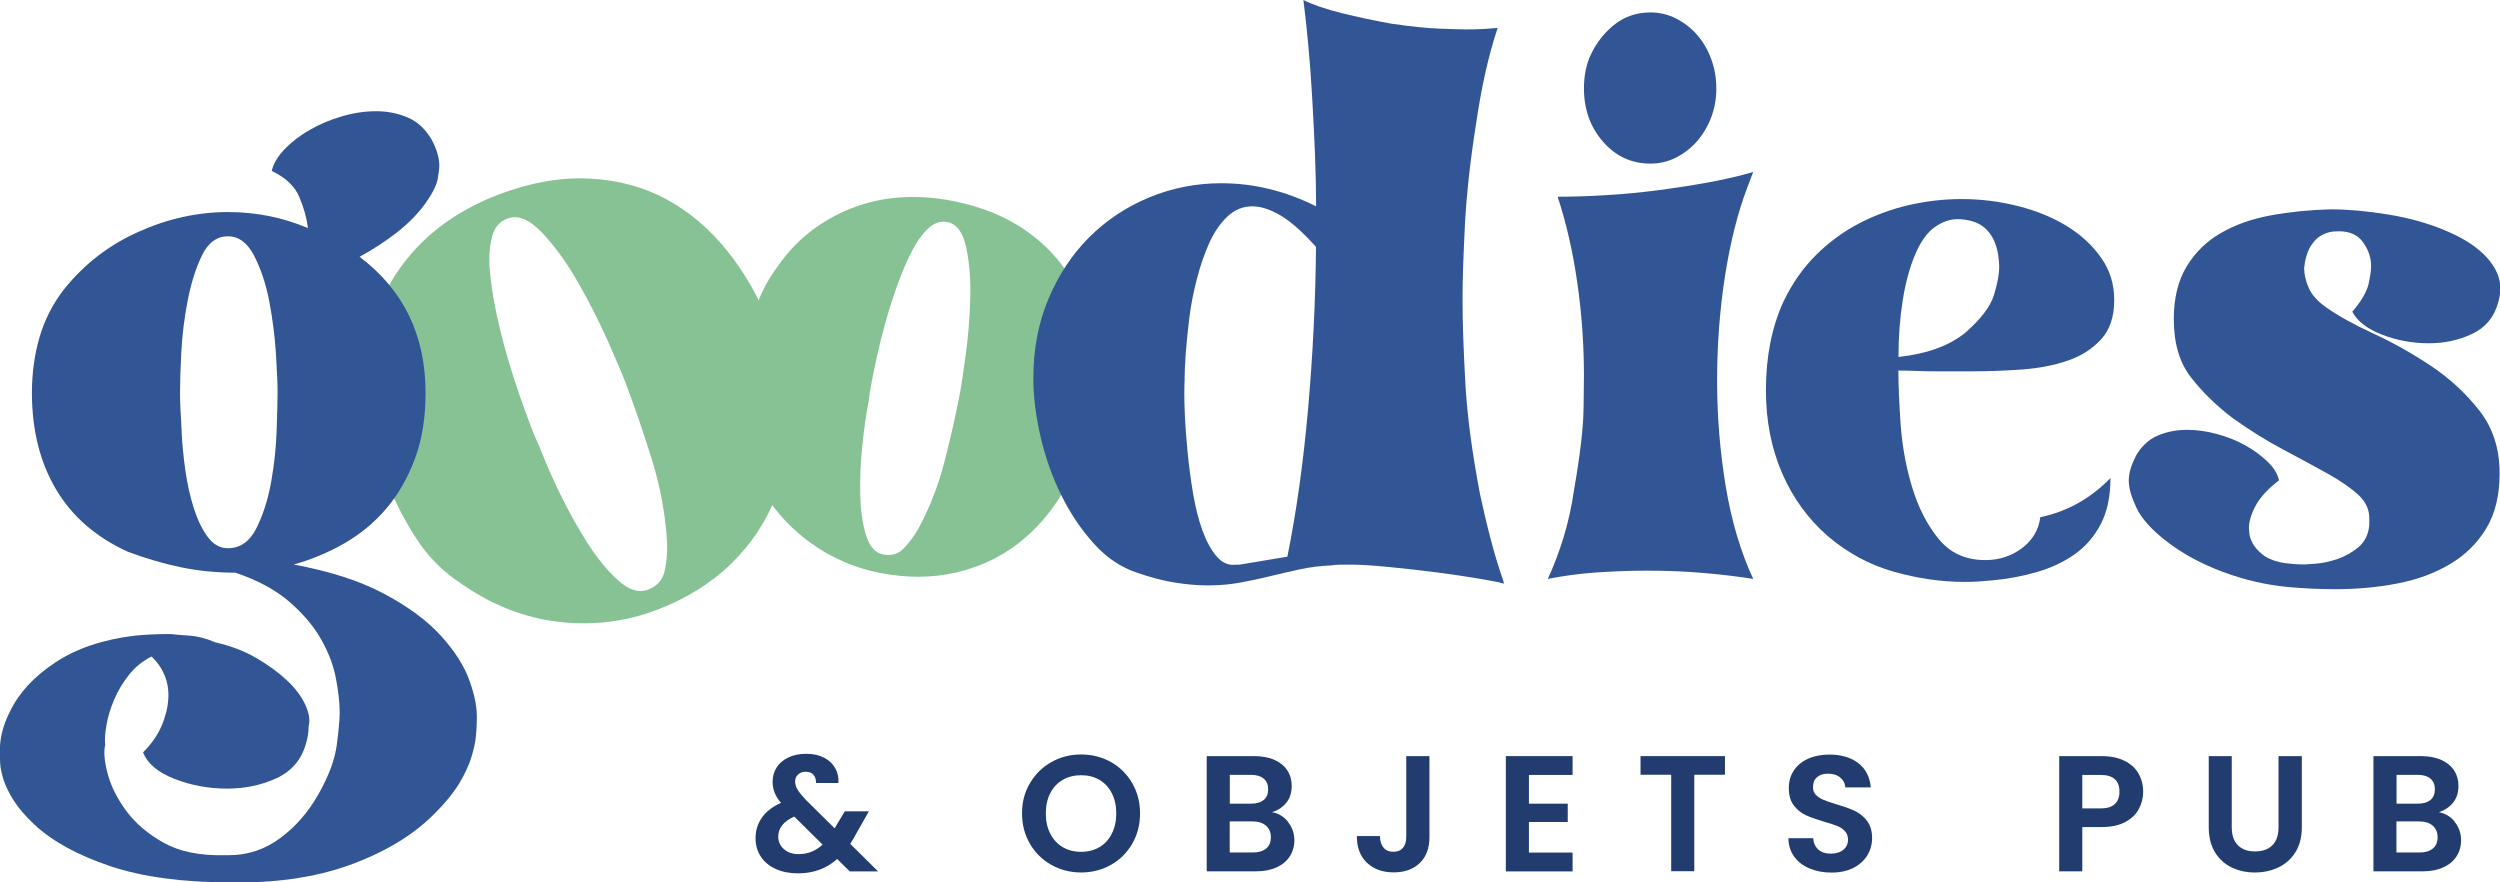 <?xml version="1.0" encoding="UTF-8"?><svg id="Calque_1" xmlns="http://www.w3.org/2000/svg" viewBox="0 0 257.6 90.88"><defs><style>.cls-1{fill:#325595;}.cls-2{fill:#223c70;}.cls-3{fill:#86c294;}</style></defs><path class="cls-3" d="M38.04,43.56c-.44-1.84-.57-3.73-.4-5.68,.12-2.25,.57-4.31,1.35-6.19,.78-1.88,1.77-3.57,2.99-5.07,1.22-1.49,2.62-2.79,4.21-3.88,1.59-1.09,3.33-1.99,5.2-2.7,3.28-1.24,6.4-1.79,9.34-1.64,2.94,.15,5.59,.86,7.95,2.14,2.36,1.28,4.47,3.07,6.31,5.38,1.85,2.31,3.35,5,4.51,8.06s1.74,5.96,1.81,8.88c.07,2.92-.38,5.67-1.35,8.24-.97,2.57-2.49,4.88-4.57,6.93s-4.67,3.66-7.78,4.84-6.59,1.62-10.09,1.2c-3.5-.42-6.78-1.71-9.86-3.84-1.97-1.26-3.59-2.88-4.85-4.87-1.27-1.98-2.32-4.08-3.16-6.29-.34-.91-.64-1.81-.89-2.72-.25-.91-.49-1.84-.72-2.79Zm17.52,2.4c.56,1.47,1.28,3.13,2.17,4.96,.89,1.83,1.85,3.54,2.87,5.13,1.03,1.59,2.08,2.86,3.16,3.81,1.08,.95,2.08,1.25,2.99,.91,.97-.37,1.55-1.03,1.75-1.98s.27-1.9,.24-2.86c-.17-2.85-.67-5.66-1.52-8.41-.85-2.75-1.75-5.41-2.72-7.96-.34-.91-.96-2.37-1.86-4.4-.9-2.02-1.93-4.05-3.08-6.07-1.16-2.02-2.39-3.72-3.7-5.11-1.31-1.38-2.5-1.87-3.59-1.46-.8,.3-1.33,.94-1.58,1.91-.25,.97-.33,2.12-.22,3.43s.33,2.76,.66,4.32c.33,1.56,.71,3.07,1.13,4.53,.42,1.46,.84,2.78,1.25,3.95,.41,1.17,.74,2.07,.97,2.69l.4,1.06c.16,.42,.39,.94,.68,1.54Z"/><path class="cls-3" d="M77.86,31.78c.51-1.53,1.26-2.97,2.25-4.3,1.09-1.58,2.34-2.87,3.75-3.89,1.41-1.02,2.88-1.8,4.44-2.34,1.55-.54,3.15-.85,4.8-.93,1.65-.08,3.31,.05,4.98,.37,2.94,.57,5.45,1.57,7.51,2.99,2.07,1.42,3.67,3.13,4.81,5.11,1.14,1.98,1.87,4.23,2.17,6.73,.3,2.51,.19,5.13-.34,7.87s-1.41,5.11-2.67,7.26c-1.26,2.15-2.82,3.94-4.67,5.37-1.86,1.43-3.99,2.42-6.42,2.98s-5.03,.57-7.82,.03-5.51-1.78-7.86-3.65c-2.35-1.88-4.16-4.28-5.43-7.21-.86-1.8-1.31-3.7-1.34-5.71-.03-2.01,.14-4,.52-5.98,.16-.81,.35-1.6,.58-2.37,.23-.77,.47-1.55,.73-2.35Zm11.64,9.59c-.26,1.32-.47,2.84-.65,4.57-.18,1.73-.25,3.4-.21,5.01,.03,1.61,.23,3,.59,4.18,.36,1.17,.95,1.84,1.76,2,.87,.17,1.59-.05,2.16-.65s1.05-1.26,1.46-1.97c1.16-2.15,2.05-4.41,2.67-6.79,.62-2.38,1.15-4.71,1.59-6.99,.16-.81,.36-2.15,.62-4.02,.26-1.87,.42-3.8,.48-5.79,.07-1.99-.07-3.77-.4-5.37-.33-1.59-.98-2.48-1.95-2.67-.72-.14-1.38,.09-2,.68-.62,.59-1.18,1.39-1.7,2.4s-1,2.15-1.46,3.43c-.46,1.28-.86,2.54-1.21,3.79-.35,1.25-.63,2.39-.86,3.42-.23,1.04-.39,1.83-.5,2.39l-.18,.95c-.07,.38-.14,.85-.2,1.42Z"/><path class="cls-1" d="M106.48,38.9c0-2.95,.52-5.66,1.56-8.12,1.04-2.46,2.43-4.57,4.18-6.32,1.75-1.75,3.8-3.12,6.15-4.1,2.35-.98,4.84-1.48,7.47-1.48,3.34,0,6.59,.79,9.77,2.38,0-1.69-.04-3.53-.12-5.5-.08-1.97-.18-3.91-.29-5.83-.11-1.92-.25-3.73-.41-5.46-.16-1.72-.33-3.21-.49-4.47,.98,.49,2.3,.94,3.94,1.35,1.64,.41,3.39,.78,5.25,1.11,1.92,.27,3.51,.44,4.8,.49,1.28,.05,2.2,.08,2.75,.08,.6,0,1.18-.01,1.72-.04,.55-.03,1.07-.07,1.56-.12-.93,2.79-1.67,6.07-2.22,9.85-.6,3.77-.98,7.24-1.15,10.38-.16,3.15-.25,5.73-.25,7.75,0,2.35,.1,5.22,.29,8.62,.19,3.39,.7,7.22,1.52,11.49,.33,1.53,.68,3.04,1.07,4.51,.38,1.48,.82,2.93,1.31,4.35l.08,.33c-.28-.11-1.05-.27-2.34-.49-1.29-.22-2.76-.44-4.43-.66-1.67-.22-3.34-.41-5.01-.57-1.67-.16-2.97-.25-3.9-.25h-1.11c-.36,0-.7,.03-1.03,.08-1.15,.05-2.23,.19-3.24,.41-1.01,.22-2.02,.45-3.04,.7-1.01,.25-2.04,.47-3.08,.66-1.04,.19-2.16,.29-3.36,.29-1.04,0-2.16-.1-3.36-.29-1.2-.19-2.52-.53-3.94-1.03-1.64-.55-3.12-1.54-4.43-3-1.31-1.45-2.43-3.12-3.36-5.01-.93-1.89-1.64-3.9-2.13-6.03s-.74-4.16-.74-6.07Zm15.59,.16c-.05,.88-.05,1.97,0,3.28,.05,1.31,.15,2.69,.29,4.14,.14,1.45,.33,2.9,.57,4.35,.25,1.45,.57,2.74,.98,3.86,.41,1.12,.9,2.01,1.48,2.67,.57,.66,1.24,.93,2.01,.82h.33l4.92-.82c.93-4.6,1.64-9.66,2.13-15.18,.49-5.52,.77-11.11,.82-16.74-1.37-1.53-2.59-2.61-3.65-3.24-1.07-.63-2.04-.94-2.91-.94-.98,0-1.85,.36-2.59,1.07-.74,.71-1.35,1.61-1.85,2.71-.49,1.1-.92,2.33-1.27,3.69-.36,1.37-.62,2.71-.78,4.02-.16,1.31-.29,2.53-.37,3.65-.08,1.12-.12,2.01-.12,2.67Z"/><path class="cls-1" d="M159.49,59.64c.62-1.34,1.16-2.78,1.63-4.3,.46-1.52,.83-3.16,1.08-4.92,.62-3.57,.94-6.32,.97-8.25,.03-1.94,.04-3.09,.04-3.45,0-3.25-.23-6.48-.7-9.69-.46-3.2-1.14-6.12-2.01-8.76,1.55,0,3.2-.05,4.96-.16,1.76-.1,3.53-.27,5.31-.5s3.53-.5,5.23-.81c1.71-.31,3.25-.67,4.65-1.08l-.62,1.63c-.98,2.58-1.74,5.62-2.29,9.11-.54,3.49-.81,7.08-.81,10.77s.3,7.32,.89,10.89c.59,3.57,1.54,6.74,2.83,9.53-1.65-.26-3.4-.47-5.23-.62-1.83-.16-3.73-.23-5.7-.23-1.81,0-3.58,.07-5.31,.19-1.73,.13-3.37,.35-4.92,.66Zm4.26-53.63c.56-1.34,1.39-2.47,2.47-3.37,1.08-.9,2.36-1.36,3.85-1.36,.92,0,1.8,.21,2.62,.62,.82,.42,1.54,.97,2.16,1.67,.62,.7,1.1,1.52,1.46,2.48,.36,.96,.54,1.98,.54,3.06s-.18,2.09-.54,3.02c-.36,.93-.85,1.74-1.46,2.44-.62,.7-1.33,1.25-2.16,1.67-.82,.41-1.7,.62-2.62,.62-1.95,0-3.58-.75-4.89-2.25-1.31-1.5-1.97-3.33-1.97-5.5,0-1.14,.18-2.17,.54-3.1Z"/><path class="cls-1" d="M183.75,31.12c.88-1.86,1.99-3.46,3.33-4.8,1.34-1.34,2.83-2.44,4.46-3.29,1.63-.85,3.34-1.48,5.15-1.9,1.81-.41,3.62-.62,5.42-.62,2.02,0,3.98,.25,5.89,.74,1.91,.49,3.59,1.19,5.04,2.09,1.45,.91,2.61,1.99,3.49,3.26,.88,1.27,1.32,2.7,1.32,4.3,0,1.71-.44,3.05-1.32,4.03-.88,.98-2.02,1.72-3.42,2.21-1.4,.49-2.98,.8-4.74,.93s-3.53,.19-5.29,.19h-3.5c-.73,0-1.43-.01-2.1-.04-.68-.03-1.3-.04-1.87-.04,0,1.5,.08,3.35,.23,5.54,.16,2.2,.54,4.34,1.17,6.43s1.53,3.88,2.72,5.35c1.19,1.47,2.8,2.21,4.82,2.21,1.45,0,2.72-.41,3.81-1.24,1.09-.83,1.71-1.89,1.87-3.18,2.75-.57,5.16-1.91,7.23-4.03,0,1.86-.32,3.42-.97,4.69-.65,1.27-1.53,2.3-2.63,3.1-1.11,.8-2.4,1.42-3.88,1.86-1.47,.44-3.04,.74-4.69,.89-.52,.05-1.01,.09-1.47,.12-.46,.03-.93,.04-1.39,.04-2.38,0-4.8-.35-7.29-1.05-2.48-.7-4.75-1.92-6.82-3.68-2.01-1.76-3.58-3.91-4.69-6.47-1.11-2.56-1.67-5.41-1.67-8.56,0-3.41,.59-6.43,1.78-9.07Zm11.86,5.66c2.92-.31,5.21-1.14,6.87-2.48,1.61-1.4,2.6-2.69,2.97-3.88s.55-2.17,.55-2.95c0-.36-.04-.79-.12-1.28-.08-.49-.22-.97-.43-1.43-.21-.47-.51-.88-.9-1.24-.39-.36-.9-.62-1.52-.78-.26-.05-.49-.09-.7-.12-.21-.03-.42-.04-.62-.04-.78,0-1.56,.27-2.34,.81-.78,.54-1.46,1.49-2.03,2.83-.57,1.34-1,2.93-1.29,4.77-.29,1.83-.43,3.76-.43,5.77Z"/><path class="cls-1" d="M220.02,47.08c.57-1.03,1.32-1.76,2.25-2.17,.93-.41,1.96-.62,3.1-.62,.98,0,2,.14,3.06,.43,1.06,.28,2.03,.67,2.91,1.16,.88,.49,1.64,1.05,2.29,1.67,.65,.62,1.05,1.27,1.2,1.94-1.14,.88-1.94,1.74-2.4,2.6s-.7,1.64-.7,2.36c0,.05,.01,.22,.04,.5,.03,.28,.13,.61,.31,.97,.18,.36,.49,.74,.93,1.12,.44,.39,1.07,.69,1.9,.89,.83,.16,1.68,.23,2.56,.23,.1,0,.49-.03,1.16-.08,.67-.05,1.4-.21,2.17-.46,.77-.26,1.5-.66,2.17-1.2,.67-.54,1.06-1.3,1.16-2.29v-.54c.05-.98-.31-1.83-1.08-2.56-.78-.72-1.83-1.46-3.18-2.21-1.34-.75-2.87-1.58-4.57-2.48-1.71-.9-3.44-1.98-5.19-3.22-1.71-1.29-3.15-2.7-4.34-4.22-1.19-1.52-1.78-3.53-1.78-6.01,0-2.17,.44-3.98,1.32-5.43,.88-1.45,2.05-2.6,3.53-3.45,1.47-.85,3.19-1.46,5.15-1.82,1.96-.36,4.03-.57,6.2-.62,1.76,0,3.73,.18,5.93,.54,2.2,.36,4.2,.93,6.01,1.71,1.81,.77,3.18,1.68,4.11,2.71,.93,1.03,1.4,2.09,1.4,3.18,0,.46-.08,.96-.23,1.47-.41,1.5-1.3,2.57-2.67,3.22-1.37,.65-2.86,.97-4.46,.97-1.71,0-3.32-.3-4.84-.89-1.52-.59-2.54-1.38-3.06-2.36,.93-1.08,1.48-2.03,1.67-2.83,.18-.8,.27-1.43,.27-1.9,0-.83-.27-1.63-.81-2.4-.54-.78-1.38-1.16-2.52-1.16-.41,0-.72,.03-.93,.08-.62,.16-1.11,.43-1.47,.81-.36,.39-.62,.79-.78,1.2-.15,.41-.26,.79-.31,1.12-.05,.34-.08,.53-.08,.58,0,.62,.15,1.29,.46,2.02,.31,.72,.9,1.39,1.78,2.01,1.24,.88,2.87,1.78,4.88,2.71,2.01,.93,3.99,2.04,5.93,3.33,1.94,1.29,3.6,2.83,5,4.61,1.4,1.78,2.09,3.94,2.09,6.47,0,2.27-.46,4.17-1.39,5.7-.93,1.53-2.18,2.75-3.76,3.68-1.58,.93-3.38,1.59-5.42,1.98-2.04,.39-4.17,.58-6.39,.58-1.65,0-3.28-.08-4.88-.23-2.22-.21-4.44-.72-6.67-1.55-2.22-.83-4.13-1.86-5.74-3.1s-2.66-2.41-3.18-3.53c-.52-1.11-.78-2.03-.78-2.75,0-.78,.23-1.6,.7-2.48Z"/><g><path class="cls-2" d="M87.55,89.78l-1.29-1.27c-1.1,.99-2.44,1.48-4.03,1.48-.87,0-1.64-.15-2.3-.45-.66-.3-1.18-.73-1.54-1.28-.36-.55-.54-1.19-.54-1.91,0-.78,.22-1.48,.66-2.11,.44-.62,1.09-1.13,1.96-1.51-.31-.37-.53-.73-.66-1.08-.14-.35-.2-.72-.2-1.11,0-.54,.14-1.03,.42-1.47,.28-.44,.69-.78,1.22-1.03,.53-.25,1.14-.37,1.84-.37s1.33,.14,1.84,.41,.89,.63,1.14,1.09c.25,.45,.36,.96,.32,1.51h-2.31c.01-.37-.08-.66-.27-.86-.19-.2-.45-.3-.78-.3s-.58,.09-.79,.28c-.21,.19-.31,.43-.31,.72s.08,.56,.25,.84,.45,.62,.83,1.03l2.99,2.96s.04-.04,.05-.07c.01-.02,.02-.05,.03-.07l.97-1.61h2.48l-1.19,2.09c-.23,.44-.47,.86-.73,1.26l2.87,2.84h-2.92Zm-2.79-2.75l-2.92-2.89c-1.1,.49-1.65,1.18-1.65,2.07,0,.51,.19,.94,.58,1.28,.39,.35,.9,.52,1.53,.52,.93,0,1.75-.33,2.47-.99Z"/><path class="cls-2" d="M108.34,89.12c-.93-.52-1.67-1.24-2.21-2.17-.54-.92-.82-1.97-.82-3.14s.27-2.2,.82-3.12,1.28-1.65,2.21-2.17c.93-.52,1.95-.78,3.06-.78s2.14,.26,3.07,.78c.92,.52,1.65,1.24,2.19,2.17s.81,1.96,.81,3.12-.27,2.21-.81,3.14c-.54,.92-1.27,1.65-2.2,2.17-.93,.52-1.95,.78-3.06,.78s-2.13-.26-3.06-.78Zm4.95-1.83c.54-.32,.97-.78,1.27-1.39,.31-.6,.46-1.3,.46-2.09s-.15-1.49-.46-2.08c-.31-.6-.73-1.05-1.27-1.37s-1.17-.48-1.89-.48-1.35,.16-1.9,.48c-.55,.32-.98,.77-1.28,1.37-.31,.59-.46,1.29-.46,2.08s.15,1.49,.46,2.09,.73,1.06,1.28,1.39c.55,.32,1.18,.48,1.9,.48s1.34-.16,1.89-.48Z"/><path class="cls-2" d="M132.72,84.7c.43,.54,.65,1.17,.65,1.87,0,.63-.16,1.19-.47,1.67-.31,.48-.76,.86-1.35,1.13-.59,.27-1.29,.41-2.09,.41h-5.12v-11.87h4.9c.8,0,1.5,.13,2.08,.39,.58,.26,1.03,.62,1.33,1.09,.3,.46,.45,.99,.45,1.58,0,.69-.18,1.27-.55,1.73-.37,.46-.86,.79-1.47,.99,.67,.12,1.22,.46,1.65,1Zm-6-1.89h2.18c.57,0,1-.13,1.31-.38s.46-.62,.46-1.1-.15-.84-.46-1.1c-.31-.26-.74-.39-1.31-.39h-2.18v2.97Zm3.75,4.62c.32-.27,.48-.66,.48-1.16s-.17-.91-.51-1.2c-.34-.29-.8-.43-1.38-.43h-2.35v3.2h2.4c.58,0,1.03-.14,1.35-.41Z"/><path class="cls-2" d="M147.29,77.91v8.33c0,1.16-.33,2.05-1,2.69-.67,.64-1.56,.96-2.69,.96s-2.05-.33-2.75-.99c-.7-.66-1.04-1.58-1.04-2.75h2.38c.01,.51,.13,.91,.37,1.19,.23,.28,.57,.43,1.01,.43s.76-.14,.99-.41c.23-.27,.34-.65,.34-1.12v-8.33h2.4Z"/><path class="cls-2" d="M157.54,79.84v2.97h4v1.89h-4v3.15h4.5v1.94h-6.88v-11.88h6.88v1.94h-4.5Z"/><path class="cls-2" d="M177.74,77.91v1.92h-3.16v9.94h-2.38v-9.94h-3.16v-1.92h8.7Z"/><path class="cls-2" d="M186.44,89.48c-.66-.28-1.19-.69-1.57-1.22-.39-.53-.58-1.16-.59-1.89h2.55c.03,.49,.21,.87,.52,1.16,.31,.28,.74,.43,1.28,.43s.99-.13,1.31-.4c.32-.27,.48-.61,.48-1.05,0-.35-.11-.64-.32-.87-.21-.23-.48-.41-.81-.54-.32-.13-.77-.27-1.33-.43-.77-.23-1.4-.45-1.88-.67-.48-.22-.9-.56-1.24-1-.35-.45-.52-1.05-.52-1.79,0-.7,.17-1.31,.53-1.84s.84-.92,1.48-1.2c.63-.28,1.36-.42,2.18-.42,1.22,0,2.22,.3,2.98,.89,.76,.6,1.19,1.43,1.27,2.49h-2.62c-.02-.41-.2-.75-.52-1.01-.32-.27-.75-.4-1.28-.4-.46,0-.84,.12-1.11,.36-.28,.24-.42,.58-.42,1.04,0,.32,.1,.58,.31,.79,.21,.21,.47,.38,.78,.51,.31,.13,.75,.28,1.32,.45,.77,.23,1.4,.45,1.89,.68,.49,.23,.91,.57,1.26,1.02,.35,.45,.53,1.05,.53,1.79,0,.63-.16,1.22-.49,1.77-.33,.54-.81,.98-1.44,1.3-.63,.32-1.39,.48-2.26,.48-.83,0-1.57-.14-2.24-.42Z"/><path class="cls-2" d="M220.38,83.37c-.3,.56-.77,1-1.41,1.34-.64,.34-1.45,.51-2.42,.51h-1.99v4.56h-2.38v-11.87h4.37c.92,0,1.7,.16,2.35,.48,.65,.32,1.13,.75,1.45,1.31,.32,.56,.48,1.18,.48,1.89,0,.63-.15,1.23-.45,1.78Zm-2.47-.52c.32-.3,.48-.72,.48-1.27,0-1.16-.65-1.73-1.94-1.73h-1.89v3.45h1.89c.66,0,1.14-.15,1.46-.45Z"/><path class="cls-2" d="M229.96,77.91v7.34c0,.8,.21,1.42,.63,1.84,.42,.43,1.01,.64,1.77,.64s1.37-.21,1.79-.64c.42-.42,.63-1.04,.63-1.84v-7.34h2.4v7.33c0,1.01-.22,1.86-.65,2.56-.44,.7-1.02,1.22-1.75,1.57-.73,.35-1.54,.53-2.44,.53s-1.69-.18-2.41-.53c-.72-.35-1.29-.88-1.71-1.57-.42-.7-.63-1.55-.63-2.56v-7.33h2.38Z"/><path class="cls-2" d="M252.94,84.7c.43,.54,.65,1.17,.65,1.87,0,.63-.16,1.19-.47,1.67-.31,.48-.76,.86-1.35,1.13-.59,.27-1.29,.41-2.09,.41h-5.12v-11.87h4.9c.8,0,1.5,.13,2.08,.39,.58,.26,1.03,.62,1.33,1.09,.3,.46,.45,.99,.45,1.58,0,.69-.18,1.27-.55,1.73-.37,.46-.86,.79-1.47,.99,.67,.12,1.22,.46,1.65,1Zm-6-1.89h2.18c.57,0,1-.13,1.31-.38s.46-.62,.46-1.1-.15-.84-.46-1.1c-.31-.26-.74-.39-1.31-.39h-2.18v2.97Zm3.75,4.62c.32-.27,.48-.66,.48-1.16s-.17-.91-.51-1.2c-.34-.29-.8-.43-1.38-.43h-2.35v3.2h2.4c.58,0,1.03-.14,1.35-.41Z"/></g><path class="cls-1" d="M1.04,73.29c.92-1.91,2.47-3.58,4.64-5.02,2.17-1.44,4.89-2.37,8.19-2.77,.58-.06,1.18-.1,1.82-.13,.64-.03,1.27-.04,1.91-.04,.46,.06,1.11,.11,1.95,.17,.84,.06,1.72,.29,2.64,.69,1.56,.35,2.96,.88,4.2,1.6,1.24,.72,2.3,1.49,3.16,2.3,.87,.81,1.5,1.65,1.9,2.51,.4,.87,.52,1.62,.35,2.25,0,.58-.09,1.15-.26,1.73-.46,1.67-1.47,2.87-3.03,3.6-1.56,.72-3.26,1.08-5.11,1.08s-3.71-.33-5.41-1c-1.7-.66-2.79-1.57-3.25-2.73,.87-.87,1.5-1.78,1.91-2.73,.4-.95,.64-1.88,.69-2.77,.06-.9-.07-1.72-.39-2.47-.32-.75-.77-1.39-1.34-1.91-.92,.46-1.7,1.1-2.34,1.91-.64,.81-1.14,1.66-1.52,2.56-.38,.9-.64,1.76-.78,2.6-.15,.84-.19,1.52-.13,2.04-.17,.69-.09,1.69,.26,2.99s1,2.58,1.95,3.86c.95,1.27,2.24,2.35,3.85,3.25,1.62,.89,3.67,1.31,6.15,1.26h.52c1.96,0,3.74-.59,5.33-1.78,1.59-1.18,2.9-2.7,3.94-4.55,1.04-1.85,1.66-3.52,1.86-5.02,.2-1.5,.3-2.63,.3-3.38,0-.98-.13-2.15-.39-3.51-.26-1.36-.78-2.71-1.56-4.07-.78-1.36-1.88-2.64-3.29-3.85-1.42-1.21-3.25-2.19-5.5-2.95-1.96,0-3.84-.19-5.63-.56-1.79-.37-3.61-.91-5.46-1.6-3.29-1.5-5.76-3.65-7.41-6.45-1.65-2.8-2.47-6.11-2.47-9.92,0-2.02,.26-3.93,.78-5.72,.52-1.79,1.36-3.44,2.52-4.94,2.08-2.6,4.64-4.58,7.67-5.93,3.03-1.36,6.11-2.04,9.23-2.04,2.89,0,5.63,.55,8.24,1.65-.12-.98-.4-2.04-.87-3.16-.46-1.13-1.42-2.04-2.86-2.73,.17-.75,.62-1.5,1.34-2.25,.72-.75,1.59-1.41,2.6-1.99s2.12-1.04,3.31-1.39c1.19-.35,2.36-.52,3.52-.52s2.24,.22,3.25,.65c1.01,.43,1.83,1.2,2.47,2.3,.52,.98,.78,1.88,.78,2.69,0,.23-.06,.68-.17,1.34-.12,.66-.55,1.52-1.3,2.56-.75,1.04-1.72,2.02-2.9,2.95-1.18,.92-2.47,1.76-3.85,2.51,4.53,3.41,6.8,8.09,6.8,14.03,0,2.54-.36,4.79-1.09,6.76-.73,1.96-1.7,3.67-2.92,5.11-1.22,1.45-2.66,2.64-4.31,3.6-1.66,.95-3.41,1.69-5.27,2.21,3.75,.69,6.87,1.7,9.35,3.03,2.48,1.33,4.43,2.77,5.84,4.33,1.41,1.56,2.4,3.1,2.94,4.64,.55,1.53,.79,2.87,.74,4.03,0,.46-.03,1.01-.09,1.65-.06,.64-.22,1.37-.48,2.21-.26,.84-.68,1.73-1.26,2.69s-1.39,1.95-2.43,2.99c-2.08,2.14-4.85,3.87-8.32,5.2-3.47,1.33-7.45,1.99-11.96,1.99h-.61c-5.08,0-9.3-.56-12.65-1.69-3.35-1.13-5.95-2.56-7.8-4.29-.92-.87-1.63-1.69-2.12-2.47-.49-.78-.84-1.49-1.04-2.12-.2-.64-.32-1.2-.35-1.69-.03-.49-.04-.91-.04-1.26,0-1.39,.35-2.74,1.04-4.07Zm17.67-28.85c.06,1.27,.19,2.61,.39,4.03,.2,1.42,.49,2.71,.87,3.9,.38,1.18,.85,2.17,1.43,2.95,.58,.78,1.27,1.17,2.08,1.17,1.27,0,2.25-.69,2.95-2.08,.69-1.39,1.2-2.99,1.52-4.81,.32-1.82,.51-3.61,.56-5.37,.06-1.76,.09-3.05,.09-3.85,0-.87-.06-2.19-.17-3.99-.12-1.79-.35-3.58-.69-5.37-.35-1.79-.87-3.35-1.56-4.68-.69-1.33-1.59-1.99-2.69-1.99-1.16,0-2.05,.66-2.69,1.99-.64,1.33-1.13,2.89-1.47,4.68-.35,1.79-.56,3.57-.65,5.33s-.13,3.1-.13,4.03c0,.46,.01,1.03,.04,1.69,.03,.66,.07,1.46,.13,2.38Z"/></svg>